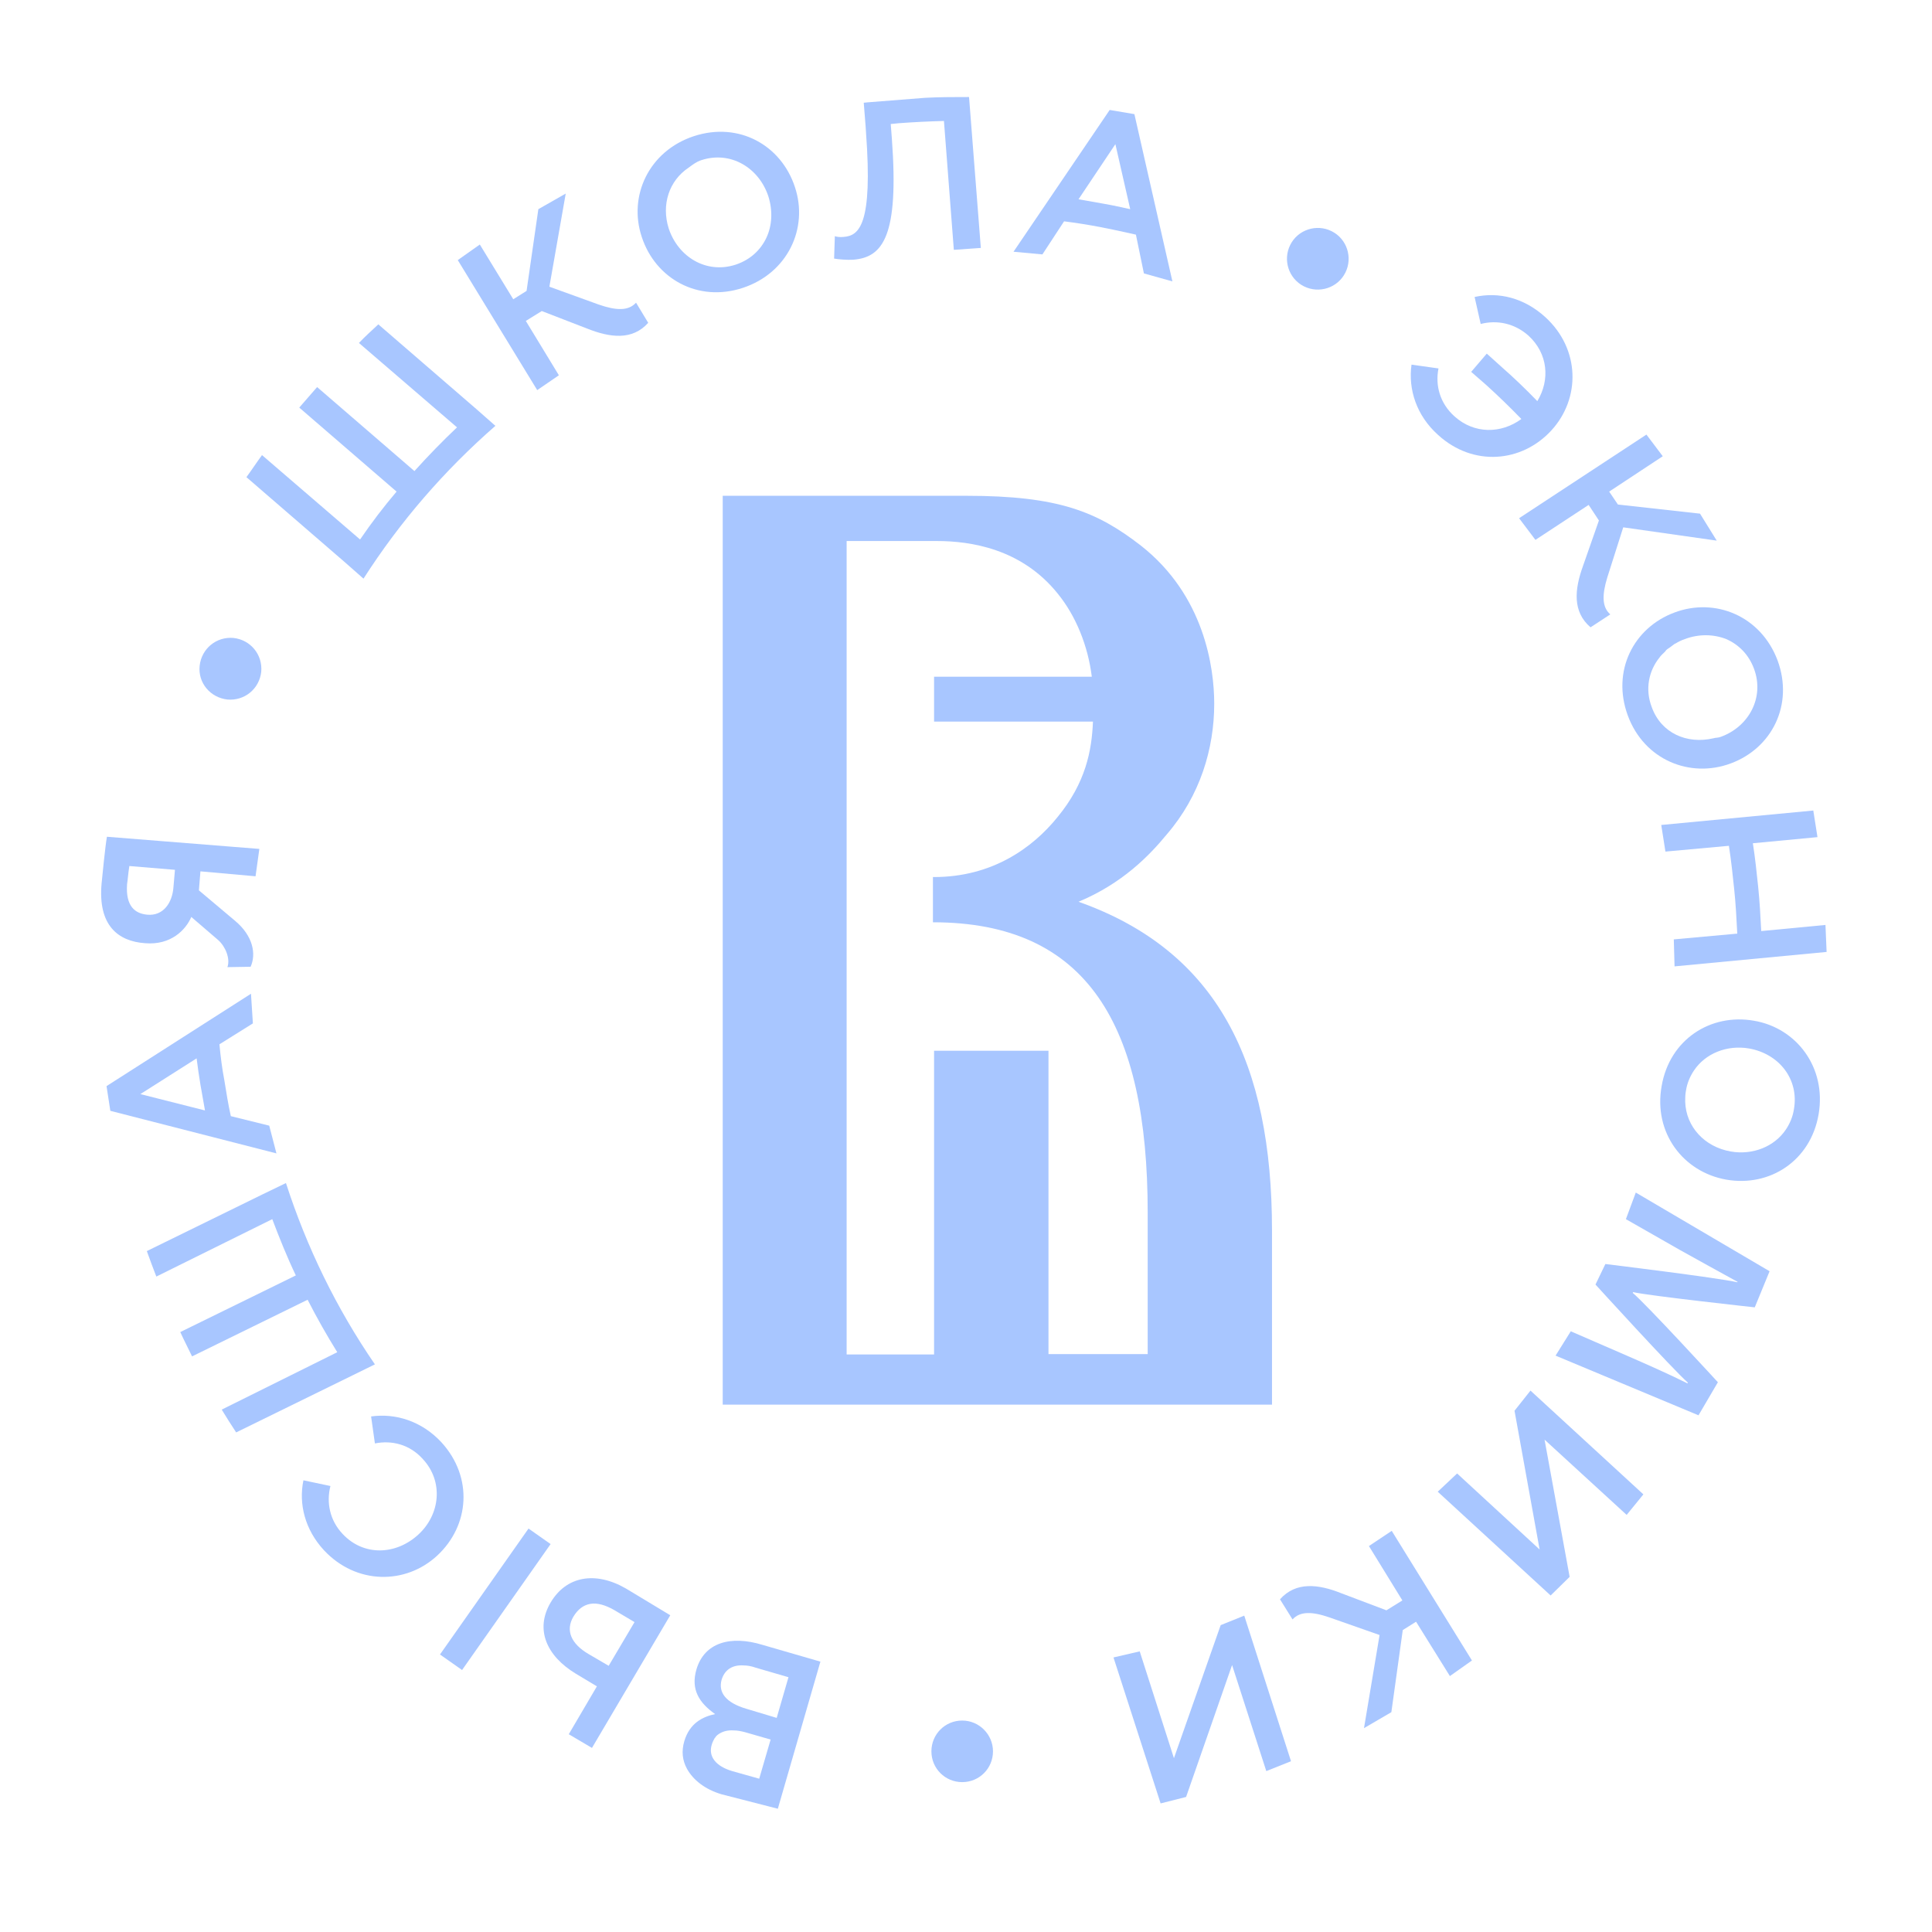 <?xml version="1.0" encoding="UTF-8"?> <svg xmlns="http://www.w3.org/2000/svg" width="261" height="261" viewBox="0 0 261 261" fill="none"> <path d="M100.356 38.887C106.416 36.884 109.24 30.825 107.391 25.279C105.543 19.63 99.842 16.395 93.731 18.397C87.672 20.4 84.847 26.46 86.696 32.006C88.545 37.654 94.296 40.89 100.356 38.887ZM94.758 21.633C98.713 20.349 102.513 22.66 103.797 26.511C104.413 28.462 104.31 30.465 103.54 32.108C102.769 33.752 101.383 35.087 99.38 35.754C95.426 37.038 91.626 34.727 90.342 30.876C89.315 27.641 90.394 24.406 93.013 22.66C93.577 22.249 94.091 21.838 94.758 21.633Z" fill="#A8C6FF"></path> <path d="M75.501 50.698L71.034 43.355L73.191 42.019L79.301 44.382C82.383 45.614 85.412 46.025 87.569 43.611L85.926 40.89C84.899 42.019 83.256 41.968 80.893 41.147L74.218 38.733L76.426 26.151L72.728 28.257L71.136 39.298L69.339 40.428L64.82 33.033L61.842 35.138L72.574 52.701L75.501 50.698Z" fill="#A8C6FF"></path> <path d="M143.749 29.9C145.392 30.106 146.984 30.362 148.627 30.671C150.219 30.979 151.862 31.338 153.454 31.698L154.533 36.936L158.384 38.014L153.249 15.419L149.911 14.854L136.919 34.008L140.822 34.368L143.749 29.9ZM150.681 19.476L152.684 28.257C151.503 28 150.373 27.744 149.192 27.538C148.011 27.333 146.881 27.127 145.7 26.922L150.681 19.476Z" fill="#A8C6FF"></path> <path d="M224.988 115.043L233.461 114.272H233.564C233.872 116.224 234.078 118.226 234.283 120.178C234.488 122.129 234.591 124.132 234.694 126.135H234.591L226.118 126.905L226.221 130.551L246.762 128.6L246.608 124.954L237.98 125.775H237.929C237.826 123.772 237.724 121.821 237.518 119.818C237.313 117.867 237.107 115.864 236.799 113.913H236.851L245.529 113.091L244.964 109.497L224.423 111.448L224.988 115.043Z" fill="#A8C6FF"></path> <path d="M226.221 82.742C220.675 84.796 217.696 90.65 219.904 96.658C222.112 102.667 228.326 105.183 233.821 103.129C239.367 101.075 242.345 95.221 240.137 89.212C237.878 83.204 231.715 80.688 226.221 82.742ZM236.953 90.342C238.391 94.194 236.286 98.148 232.486 99.534C232.126 99.688 231.767 99.637 231.459 99.74C227.915 100.561 224.423 99.072 223.14 95.529C222.215 93.115 222.729 90.65 224.167 88.853C224.372 88.545 224.68 88.288 224.937 88.031C224.988 87.98 225.04 87.877 225.091 87.826C225.245 87.672 225.45 87.569 225.656 87.415C225.861 87.261 226.067 87.107 226.272 86.953C226.272 86.953 226.272 86.953 226.323 86.953C226.734 86.696 227.145 86.491 227.607 86.337C229.507 85.618 231.51 85.669 233.205 86.337C234.848 87.055 236.234 88.391 236.953 90.342Z" fill="#A8C6FF"></path> <path d="M157.614 112.732C162.133 107.494 164.033 101.126 164.033 95.067C164.033 90.188 162.698 80.431 154.122 73.704C148.216 69.133 143.03 66.977 130.551 66.977H124.235C124.029 66.977 123.875 66.977 123.619 66.977H97.634V189.76H171.838V166.19C171.838 143.646 164.546 128.497 145.7 121.821C151.606 119.356 155.252 115.607 157.614 112.732ZM142.876 110.369C139.486 114.58 133.992 118.483 126.186 118.483C126.135 118.483 126.083 118.483 126.032 118.483V124.594C146.881 124.594 155.046 138.459 155.046 163.827V182.93H141.643V141.951H126.186V182.982H114.375V73.088H126.546C131.116 73.088 137.997 74.115 142.876 80.174C145.392 83.255 146.984 87.312 147.497 91.421H126.186V97.48H147.651C147.497 101.383 146.676 105.748 142.876 110.369Z" fill="#A8C6FF"></path> <path d="M207.426 72.934L214.615 68.209L216.002 70.315L213.845 76.477C212.715 79.609 212.407 82.639 214.872 84.745L217.542 82.999C216.412 82.023 216.412 80.38 217.131 78.017L219.288 71.239L231.921 73.036L229.661 69.39L218.569 68.158L217.388 66.412L224.629 61.636L222.421 58.709L205.218 70.007L207.426 72.934Z" fill="#A8C6FF"></path> <path d="M49.106 78.171C54.036 70.469 60.044 63.536 66.925 57.528L64.358 55.268L51.109 43.817C50.236 44.638 49.312 45.46 48.49 46.333L61.739 57.733C59.736 59.633 57.836 61.585 55.987 63.639L42.841 52.29C42.02 53.214 41.249 54.139 40.428 55.063L53.574 66.412C51.828 68.466 50.185 70.623 48.644 72.882L35.395 61.482C34.676 62.458 34.009 63.485 33.29 64.46L46.539 75.912L49.106 78.171Z" fill="#A8C6FF"></path> <path d="M209.582 58.144C213.537 53.831 213.485 47.155 208.761 42.841C205.885 40.222 202.445 39.401 199.209 40.119L200.031 43.765C202.239 43.2 204.601 43.663 206.501 45.357C209.12 47.771 209.428 51.314 207.682 54.19C206.142 52.598 204.55 51.057 202.907 49.62C202.239 49.003 201.52 48.387 200.853 47.771L198.747 50.236C199.415 50.801 200.082 51.417 200.75 51.982C202.393 53.471 203.985 55.012 205.526 56.603C202.804 58.606 199.158 58.658 196.488 56.244C194.536 54.498 193.869 52.084 194.331 49.774L190.685 49.26C190.223 52.598 191.352 56.141 194.279 58.76C199.004 63.074 205.577 62.509 209.582 58.144Z" fill="#A8C6FF"></path> <path d="M176.152 38.681C178.206 39.709 180.722 38.887 181.749 36.833C182.777 34.779 181.955 32.263 179.901 31.235C177.847 30.208 175.33 31.03 174.303 33.084C173.276 35.138 174.098 37.654 176.152 38.681Z" fill="#A8C6FF"></path> <path d="M120.486 18.757L120.332 16.754C120.691 16.703 121.051 16.703 121.359 16.651C123.413 16.497 125.467 16.395 127.521 16.343L128.857 33.752L132.503 33.495L130.911 13.108C128.959 13.108 126.956 13.108 125.005 13.211L117.2 13.827C117.045 13.827 116.84 13.878 116.686 13.878L116.943 17.113L116.994 17.935C117.918 30.362 116.07 31.852 113.964 32.006C113.502 32.057 113.04 32.006 112.783 31.903L112.681 34.933C113.245 35.035 114.426 35.138 115.248 35.087C119.254 34.779 121.462 31.954 120.486 18.757Z" fill="#A8C6FF"></path> <path d="M164.906 219.545L158.59 237.518L153.968 223.088L150.425 223.91L156.792 243.629L160.233 242.756L166.446 224.937L171.068 239.264L174.406 237.929L168.09 218.261L164.906 219.545Z" fill="#A8C6FF"></path> <path d="M129.986 232.434C127.675 232.434 125.827 234.283 125.827 236.594C125.827 238.905 127.675 240.753 129.986 240.753C132.297 240.753 134.146 238.905 134.146 236.594C134.146 234.334 132.297 232.434 129.986 232.434Z" fill="#A8C6FF"></path> <path d="M94.091 225.502C93.269 228.275 94.502 230.072 96.607 231.561C94.913 231.921 93.167 232.794 92.448 235.207C92.037 236.594 92.191 237.826 92.807 238.956C93.629 240.445 95.221 241.729 97.48 242.397L105.08 244.348L110.832 224.475L103.026 222.215C98.661 220.88 95.169 221.907 94.091 225.502ZM98.918 239.264C96.659 238.596 95.683 237.261 96.145 235.721C96.248 235.361 96.402 235.053 96.556 234.796C96.556 234.796 96.607 234.796 96.607 234.745C96.761 234.488 96.967 234.334 97.223 234.18C97.737 233.872 98.353 233.718 99.124 233.769C99.637 233.769 100.15 233.872 100.715 234.026L104.105 235.002L102.564 240.291L98.918 239.264ZM100.818 230.842C98.045 230.021 97.018 228.634 97.48 226.939C97.891 225.553 98.969 224.885 100.459 224.988C100.972 224.988 101.537 225.091 102.102 225.296L106.518 226.58L104.926 232.075L100.818 230.842Z" fill="#A8C6FF"></path> <path d="M184.933 208.863L189.452 216.207L187.296 217.542L181.185 215.231C178.104 213.999 175.074 213.639 172.917 216.053L174.612 218.774C175.639 217.645 177.282 217.696 179.644 218.518L186.371 220.88L184.266 233.461L187.963 231.304L189.504 220.212L191.301 219.083L195.871 226.426L198.85 224.321L188.014 206.809L184.933 208.863Z" fill="#A8C6FF"></path> <path d="M236.953 137.894C231.099 136.867 225.553 140.411 224.475 146.727C223.345 153.043 227.402 158.333 233.205 159.36C239.059 160.387 244.605 156.843 245.683 150.527C246.762 144.211 242.705 138.87 236.953 137.894ZM242.345 149.859C242.191 150.887 241.78 151.811 241.267 152.581C239.726 154.892 236.799 156.073 233.821 155.56C230.278 154.943 227.761 152.222 227.659 148.832C227.659 148.37 227.659 147.857 227.761 147.343C227.915 146.316 228.326 145.392 228.84 144.622C230.38 142.311 233.307 141.13 236.286 141.643C240.343 142.362 243.064 145.803 242.345 149.859Z" fill="#A8C6FF"></path> <path d="M219.648 164.7L226.94 168.86C229.405 170.246 232.332 171.838 234.745 173.174L234.694 173.225C232.075 172.609 216.875 170.76 216.875 170.76L215.539 173.533C215.539 173.533 226.015 185.036 228.018 186.782L227.967 186.885C225.399 185.601 222.472 184.317 220.007 183.239L212.201 179.849L210.147 183.136L229.456 191.198L232.075 186.731C232.075 186.731 222.369 176.152 220.572 174.663L220.623 174.56C222.934 175.074 237.056 176.614 237.056 176.614L239.059 171.736L220.983 161.106L219.648 164.7Z" fill="#A8C6FF"></path> <path d="M204.601 190.582L207.991 209.326L196.847 199.055L194.228 201.52L209.48 215.539L212.047 213.023L208.658 194.485L219.75 204.653L222.01 201.88L206.758 187.86L204.601 190.582Z" fill="#A8C6FF"></path> <path d="M71.4 206.497L59.439 223.511L62.422 225.608L74.383 208.594L71.4 206.497Z" fill="#A8C6FF"></path> <path d="M50.647 184.317C45.46 176.768 41.455 168.552 38.63 159.822L35.549 161.311L19.835 169.014C20.246 170.144 20.657 171.273 21.119 172.455L36.782 164.7C37.757 167.268 38.784 169.836 39.965 172.301L24.354 179.952C24.868 181.082 25.433 182.16 25.946 183.239L41.557 175.587C42.79 178.001 44.125 180.363 45.563 182.674L29.952 190.428C30.568 191.455 31.236 192.482 31.903 193.509L47.617 185.806L50.647 184.317Z" fill="#A8C6FF"></path> <path d="M36.371 152.068L31.184 150.784C30.825 149.192 30.568 147.549 30.311 145.957C30.003 144.365 29.798 142.722 29.644 141.078L34.163 138.254L33.906 134.248L14.392 146.727L14.905 150.065L37.346 155.816L36.371 152.068ZM26.562 142.978C26.717 144.159 26.871 145.34 27.076 146.522C27.281 147.703 27.487 148.832 27.692 150.014L18.962 147.805L26.562 142.978Z" fill="#A8C6FF"></path> <path d="M19.579 127.419C23.122 127.727 25.125 125.57 25.844 123.875L29.49 127.008C30.465 127.881 31.133 129.524 30.722 130.654L33.855 130.602C34.625 128.908 34.214 126.443 31.749 124.389L26.871 120.281L27.076 117.713L34.522 118.38L35.036 114.683L14.443 113.04C14.238 114.17 13.776 118.74 13.724 119.356C13.211 125.056 15.984 127.162 19.579 127.419ZM17.473 116.994L23.635 117.507L23.43 119.87C23.276 121.975 22.044 123.772 19.887 123.567C18.243 123.413 16.96 122.437 17.165 119.459C17.268 118.791 17.319 117.97 17.473 116.994Z" fill="#A8C6FF"></path> <path d="M30.722 94.502C33.033 94.707 35.036 93.064 35.292 90.753C35.498 88.442 33.855 86.439 31.544 86.183C29.233 85.977 27.23 87.62 26.973 89.931C26.717 92.242 28.411 94.245 30.722 94.502Z" fill="#A8C6FF"></path> <path d="M59.633 194.844C56.963 191.968 53.42 190.89 50.133 191.352L50.647 194.998C52.958 194.536 55.371 195.152 57.117 197.104C59.942 200.134 59.479 204.601 56.501 207.323C53.471 210.096 49.106 210.25 46.282 207.22C44.536 205.371 44.074 202.958 44.639 200.75L40.992 199.979C40.325 203.163 41.198 206.655 43.766 209.428C48.13 214.101 54.806 214.101 59.069 210.147C63.434 206.09 63.947 199.569 59.633 194.844Z" fill="#A8C6FF"></path> <path d="M74.372 216.515C72.266 220.11 73.807 223.704 77.812 226.118L80.637 227.812L76.837 234.283L79.969 236.132L90.548 218.21L84.591 214.615C80.431 212.201 76.477 212.92 74.372 216.515ZM82.228 225.039L79.507 223.447C77.145 222.061 76.374 220.264 77.453 218.415C78.069 217.388 78.839 216.823 79.764 216.669C80.688 216.515 81.766 216.823 82.948 217.491L85.721 219.134L82.228 225.039Z" fill="#A8C6FF"></path> </svg> 
